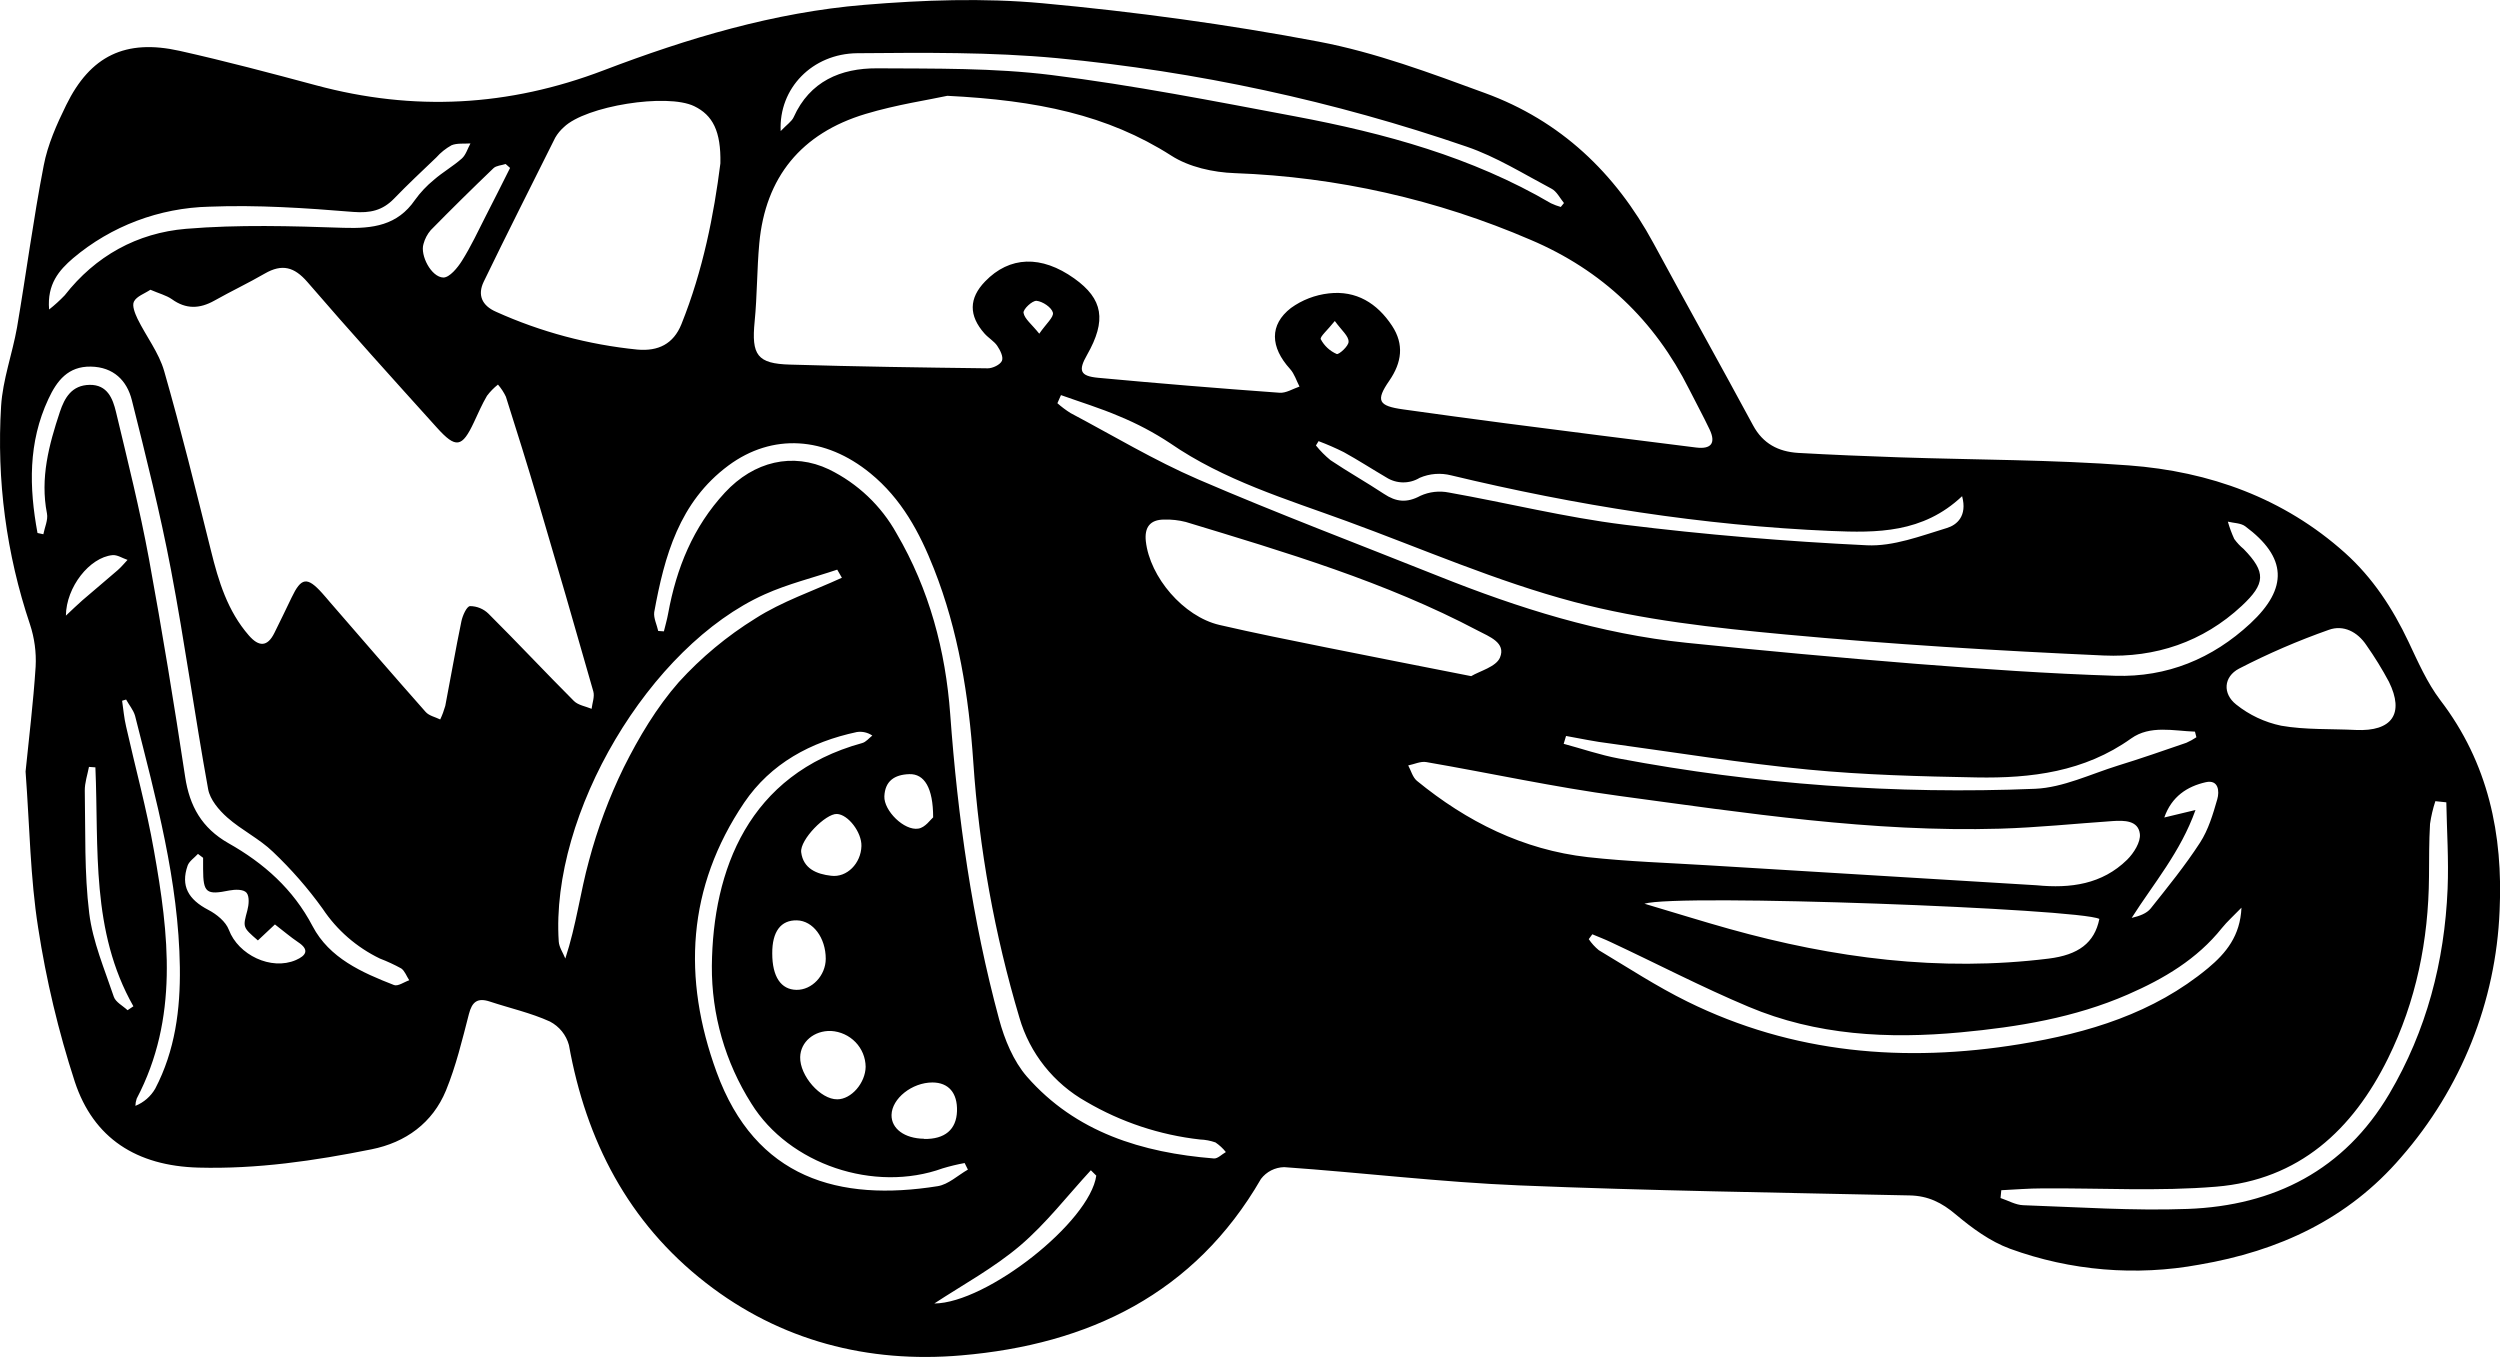 <svg width="70" height="38" viewBox="0 0 70 38" fill="none" xmlns="http://www.w3.org/2000/svg">
<g clip-path="url(#clip0_38_12026)">
<path d="M0.716 21.603C0.806 20.695 0.933 19.68 0.998 18.663C1.019 18.262 0.965 17.862 0.839 17.481C0.177 15.513 -0.097 13.439 0.031 11.369C0.077 10.63 0.345 9.909 0.476 9.173C0.734 7.661 0.932 6.139 1.224 4.634C1.335 4.051 1.588 3.482 1.853 2.943C2.53 1.561 3.513 1.085 5.031 1.424C6.312 1.711 7.582 2.048 8.848 2.388C11.582 3.125 14.241 2.985 16.902 1.969C19.251 1.073 21.676 0.345 24.2 0.136C25.852 -0.001 27.537 -0.061 29.182 0.09C31.776 0.329 34.368 0.681 36.924 1.166C38.51 1.467 40.051 2.045 41.575 2.604C43.696 3.378 45.231 4.843 46.295 6.806C47.218 8.512 48.166 10.204 49.087 11.912C49.363 12.424 49.794 12.645 50.343 12.681C51.285 12.734 52.228 12.773 53.17 12.805C55.316 12.877 57.469 12.87 59.607 13.031C61.868 13.2 63.945 13.945 65.659 15.48C66.438 16.179 66.994 17.033 67.439 17.972C67.704 18.533 67.959 19.116 68.329 19.605C69.674 21.362 70.088 23.368 69.989 25.501C69.886 28.045 68.913 30.48 67.228 32.408C65.746 34.135 63.805 35.03 61.581 35.41C59.806 35.737 57.975 35.583 56.281 34.965C55.724 34.761 55.218 34.387 54.762 34.005C54.372 33.675 53.99 33.483 53.475 33.472C49.828 33.393 46.178 33.341 42.534 33.191C40.338 33.1 38.15 32.834 35.956 32.68C35.83 32.683 35.706 32.714 35.593 32.771C35.481 32.828 35.383 32.91 35.307 33.01C33.449 36.225 30.482 37.648 26.913 37.951C24.306 38.176 21.85 37.544 19.764 35.92C17.589 34.228 16.41 31.937 15.93 29.262C15.892 29.122 15.825 28.991 15.734 28.878C15.642 28.764 15.528 28.671 15.398 28.603C14.864 28.36 14.278 28.23 13.716 28.044C13.37 27.929 13.217 28.05 13.129 28.395C12.943 29.116 12.768 29.847 12.487 30.534C12.113 31.441 11.361 31.989 10.402 32.181C8.806 32.502 7.203 32.737 5.556 32.693C3.822 32.646 2.617 31.871 2.094 30.287C1.636 28.879 1.293 27.438 1.068 25.977C0.847 24.58 0.831 23.145 0.716 21.603ZM26.524 2.683C26.027 2.793 25.11 2.927 24.233 3.191C22.436 3.732 21.43 4.961 21.26 6.815C21.193 7.541 21.202 8.275 21.13 9.001C21.038 9.939 21.198 10.185 22.126 10.209C23.969 10.264 25.813 10.291 27.658 10.313C27.796 10.313 28.006 10.212 28.054 10.103C28.101 9.995 28.005 9.805 27.922 9.682C27.84 9.559 27.675 9.462 27.566 9.339C27.121 8.837 27.127 8.351 27.582 7.881C28.269 7.169 29.158 7.14 30.08 7.797C30.888 8.373 30.987 8.97 30.438 9.936C30.186 10.376 30.238 10.53 30.746 10.578C32.439 10.735 34.133 10.875 35.829 10.997C36.01 11.01 36.2 10.887 36.386 10.824C36.3 10.659 36.244 10.467 36.123 10.333C35.567 9.722 35.538 9.095 36.146 8.624C36.458 8.399 36.823 8.258 37.206 8.215C37.974 8.126 38.561 8.491 38.976 9.12C39.322 9.643 39.249 10.152 38.902 10.657C38.514 11.218 38.589 11.366 39.289 11.463C40.241 11.595 41.193 11.728 42.147 11.851C43.926 12.082 45.706 12.308 47.486 12.53C47.909 12.584 48.052 12.412 47.869 12.025C47.685 11.637 47.485 11.276 47.297 10.9C46.331 8.972 44.86 7.565 42.856 6.715C40.239 5.586 37.429 4.952 34.575 4.848C33.972 4.828 33.288 4.676 32.795 4.357C31.007 3.214 29.03 2.808 26.529 2.683H26.524ZM4.209 8.114C4.047 8.223 3.827 8.294 3.751 8.443C3.691 8.559 3.779 8.773 3.851 8.927C4.092 9.418 4.448 9.873 4.596 10.388C5.074 12.051 5.486 13.733 5.906 15.414C6.118 16.273 6.37 17.107 6.969 17.794C7.245 18.11 7.485 18.123 7.683 17.722C7.846 17.392 8.007 17.063 8.164 16.733C8.433 16.167 8.6 16.14 9.02 16.607C9.095 16.688 9.164 16.774 9.236 16.857C10.126 17.884 11.016 18.915 11.916 19.932C12.011 20.042 12.187 20.076 12.326 20.145C12.384 20.022 12.431 19.895 12.468 19.764C12.621 18.974 12.756 18.183 12.919 17.397C12.952 17.236 13.067 16.978 13.161 16.971C13.355 16.972 13.541 17.049 13.679 17.185C14.486 17.989 15.264 18.821 16.07 19.628C16.189 19.746 16.398 19.778 16.565 19.847C16.584 19.684 16.654 19.506 16.613 19.36C16.103 17.567 15.584 15.778 15.055 13.992C14.77 13.026 14.47 12.067 14.165 11.108C14.107 10.985 14.032 10.871 13.943 10.768C13.828 10.859 13.724 10.965 13.636 11.082C13.497 11.317 13.389 11.571 13.272 11.819C12.938 12.534 12.767 12.567 12.232 11.973C11.014 10.623 9.794 9.273 8.607 7.896C8.238 7.47 7.896 7.382 7.415 7.659C6.954 7.926 6.469 8.155 6.004 8.417C5.592 8.648 5.209 8.664 4.812 8.377C4.653 8.267 4.453 8.218 4.214 8.114H4.209ZM20.171 4.574C20.19 3.673 19.956 3.224 19.438 2.973C18.676 2.604 16.402 2.966 15.789 3.559C15.693 3.644 15.61 3.744 15.546 3.855C14.878 5.197 14.197 6.537 13.543 7.89C13.369 8.253 13.485 8.555 13.894 8.732C15.143 9.295 16.477 9.651 17.843 9.788C18.431 9.841 18.856 9.631 19.079 9.079C19.687 7.568 19.992 5.993 20.171 4.574ZM57.032 24.788C57.973 24.88 58.858 24.761 59.559 24.073C59.746 23.888 59.944 23.575 59.916 23.348C59.87 22.971 59.481 22.968 59.155 22.99C58.103 23.062 57.052 23.172 55.998 23.203C52.412 23.307 48.879 22.764 45.34 22.286C43.528 22.042 41.737 21.649 39.935 21.338C39.777 21.311 39.601 21.398 39.43 21.432C39.509 21.578 39.553 21.761 39.672 21.862C41.07 23.005 42.643 23.795 44.46 24C45.581 24.125 46.711 24.159 47.838 24.229C50.903 24.417 53.967 24.603 57.032 24.788ZM41.193 18.932C41.431 18.789 41.89 18.672 41.999 18.413C42.174 17.995 41.702 17.827 41.379 17.657C38.788 16.29 35.989 15.461 33.202 14.615C33.005 14.565 32.802 14.542 32.599 14.548C32.193 14.548 32.043 14.774 32.083 15.152C32.194 16.16 33.137 17.263 34.143 17.498C35.131 17.727 36.127 17.925 37.122 18.126C38.423 18.389 39.727 18.642 41.193 18.932ZM29.707 11.063L29.607 11.29C29.721 11.391 29.844 11.483 29.974 11.565C31.162 12.194 32.32 12.892 33.552 13.424C35.77 14.38 38.034 15.235 40.279 16.132C42.524 17.029 44.809 17.751 47.221 17.998C49.356 18.218 51.493 18.414 53.632 18.586C55.495 18.732 57.361 18.863 59.227 18.922C60.674 18.966 61.944 18.447 63.01 17.457C64.075 16.466 64.035 15.602 62.865 14.735C62.74 14.643 62.544 14.647 62.38 14.606C62.427 14.772 62.487 14.934 62.559 15.091C62.634 15.195 62.722 15.29 62.822 15.372C63.455 16.023 63.436 16.342 62.768 16.965C61.68 17.979 60.346 18.418 58.904 18.354C55.928 18.22 52.952 18.041 49.988 17.765C48.003 17.58 45.992 17.363 44.075 16.854C41.905 16.279 39.826 15.367 37.711 14.593C36.013 13.972 34.271 13.451 32.759 12.407C32.311 12.111 31.836 11.86 31.338 11.655C30.809 11.428 30.252 11.258 29.707 11.063ZM18.43 17.667L18.589 17.678C18.629 17.512 18.678 17.348 18.708 17.179C18.939 15.913 19.405 14.755 20.297 13.793C21.112 12.914 22.198 12.66 23.212 13.143C24.014 13.536 24.674 14.161 25.104 14.936C26.022 16.504 26.476 18.22 26.606 19.999C26.817 22.888 27.219 25.742 27.975 28.54C28.127 29.106 28.375 29.71 28.753 30.145C30.119 31.706 31.979 32.276 33.99 32.437C34.096 32.445 34.213 32.32 34.324 32.258C34.242 32.153 34.143 32.063 34.033 31.988C33.894 31.939 33.748 31.911 33.6 31.906C32.474 31.78 31.389 31.419 30.415 30.848C29.504 30.336 28.832 29.491 28.544 28.496C27.848 26.163 27.415 23.761 27.252 21.334C27.126 19.486 26.837 17.666 26.15 15.925C25.75 14.909 25.244 13.965 24.37 13.252C23.107 12.219 21.626 12.126 20.398 13.033C19.017 14.056 18.604 15.573 18.318 17.141C18.297 17.308 18.392 17.492 18.43 17.667ZM46.044 25.304C46.92 25.564 47.669 25.799 48.424 26.01C51.351 26.828 54.32 27.218 57.361 26.841C58.193 26.738 58.647 26.402 58.782 25.73C58.232 25.442 46.958 25.018 46.044 25.304ZM1.05 14.924L1.214 14.959C1.251 14.764 1.35 14.559 1.315 14.378C1.121 13.39 1.369 12.457 1.677 11.532C1.81 11.134 2.011 10.784 2.51 10.776C3.008 10.769 3.158 11.162 3.247 11.532C3.574 12.898 3.915 14.263 4.17 15.643C4.542 17.672 4.876 19.712 5.185 21.757C5.309 22.572 5.65 23.184 6.394 23.608C7.387 24.168 8.209 24.895 8.753 25.934C9.221 26.826 10.131 27.23 11.032 27.581C11.143 27.624 11.315 27.496 11.459 27.447C11.385 27.337 11.335 27.187 11.236 27.117C11.043 27.011 10.842 26.918 10.636 26.839C9.986 26.525 9.433 26.044 9.036 25.447C8.624 24.873 8.157 24.339 7.643 23.851C7.263 23.484 6.761 23.242 6.364 22.89C6.129 22.683 5.88 22.387 5.828 22.097C5.456 20.05 5.174 17.987 4.786 15.948C4.483 14.356 4.087 12.779 3.692 11.205C3.555 10.656 3.178 10.276 2.543 10.265C1.908 10.254 1.593 10.658 1.355 11.172C0.786 12.388 0.814 13.648 1.05 14.924ZM21.859 3.67C22.038 3.483 22.169 3.4 22.222 3.282C22.674 2.276 23.538 1.908 24.558 1.913C26.186 1.923 27.827 1.9 29.436 2.1C31.728 2.385 33.997 2.832 36.273 3.26C38.772 3.731 41.212 4.395 43.427 5.692C43.515 5.734 43.607 5.768 43.702 5.795L43.791 5.685C43.679 5.548 43.586 5.355 43.438 5.281C42.659 4.869 41.896 4.39 41.068 4.107C37.358 2.831 33.508 1.999 29.598 1.628C27.744 1.455 25.869 1.474 24.003 1.49C22.745 1.502 21.802 2.472 21.859 3.67ZM68.497 22.465L68.19 22.433C68.122 22.64 68.072 22.852 68.041 23.068C68.012 23.56 68.016 24.056 68.012 24.548C67.998 26.326 67.654 28.033 66.863 29.637C65.877 31.636 64.37 33.035 62.054 33.227C60.44 33.361 58.807 33.263 57.182 33.275C56.8 33.275 56.419 33.308 56.036 33.326C56.029 33.398 56.022 33.471 56.015 33.545C56.227 33.615 56.437 33.739 56.651 33.746C58.185 33.799 59.722 33.906 61.253 33.85C63.681 33.761 65.643 32.757 66.899 30.63C67.943 28.86 68.448 26.925 68.533 24.887C68.566 24.08 68.512 23.272 68.497 22.465ZM62.761 25.415C62.538 25.646 62.359 25.804 62.213 25.986C61.516 26.858 60.59 27.405 59.579 27.846C58.087 28.497 56.503 28.756 54.899 28.906C52.87 29.095 50.857 28.991 48.957 28.188C47.65 27.639 46.387 26.98 45.103 26.38C44.934 26.299 44.758 26.233 44.585 26.16L44.485 26.296C44.563 26.412 44.658 26.516 44.766 26.605C45.587 27.096 46.392 27.624 47.248 28.045C50.204 29.503 53.333 29.762 56.552 29.237C58.471 28.924 60.3 28.373 61.826 27.107C62.33 26.687 62.727 26.203 62.761 25.415ZM65.964 20.439C66.981 20.486 67.328 19.979 66.89 19.09C66.701 18.736 66.49 18.394 66.259 18.065C66.01 17.69 65.615 17.488 65.208 17.635C64.345 17.939 63.505 18.302 62.694 18.721C62.258 18.949 62.228 19.424 62.614 19.727C62.98 20.02 63.412 20.224 63.874 20.32C64.557 20.439 65.267 20.404 65.964 20.439ZM27.101 32.749C27.07 32.688 27.04 32.626 27.01 32.565C26.802 32.603 26.596 32.653 26.394 32.714C24.482 33.406 22.095 32.605 21.038 30.899C20.306 29.744 19.922 28.407 19.932 27.044C19.959 24.363 20.954 21.682 24.14 20.806C24.251 20.776 24.33 20.668 24.425 20.596C24.299 20.51 24.144 20.474 23.992 20.497C22.695 20.774 21.584 21.376 20.837 22.474C19.237 24.845 19.102 27.383 20.064 30.017C21.154 33.007 23.505 33.651 26.254 33.213C26.553 33.166 26.819 32.91 27.101 32.749ZM54.939 13.893C53.84 14.932 52.547 14.921 51.268 14.867C47.67 14.714 44.13 14.15 40.633 13.31C40.339 13.235 40.029 13.259 39.751 13.379C39.61 13.465 39.447 13.509 39.282 13.507C39.117 13.505 38.956 13.457 38.817 13.368C38.419 13.135 38.032 12.884 37.628 12.661C37.398 12.546 37.162 12.443 36.92 12.352L36.846 12.473C36.967 12.624 37.104 12.762 37.254 12.885C37.745 13.214 38.255 13.501 38.75 13.828C39.091 14.055 39.39 14.089 39.772 13.882C40.021 13.769 40.3 13.737 40.569 13.791C42.208 14.082 43.831 14.487 45.479 14.691C47.734 14.971 50.004 15.159 52.273 15.268C53.013 15.304 53.781 15.006 54.513 14.784C54.789 14.701 55.089 14.452 54.939 13.893ZM43.849 20.607C43.827 20.68 43.805 20.752 43.783 20.827C44.298 20.965 44.805 21.141 45.327 21.238C49.168 21.962 53.08 22.247 56.987 22.086C57.766 22.052 58.537 21.674 59.304 21.436C59.947 21.239 60.581 21.016 61.218 20.798C61.316 20.755 61.41 20.703 61.499 20.643L61.459 20.486C60.857 20.465 60.205 20.298 59.672 20.677C58.363 21.612 56.875 21.796 55.342 21.768C53.769 21.739 52.193 21.699 50.629 21.548C48.772 21.369 46.928 21.071 45.079 20.817C44.667 20.769 44.255 20.679 43.849 20.607ZM23.573 16.177L23.442 15.95C22.764 16.178 22.061 16.35 21.413 16.641C18.187 18.086 15.406 22.79 15.645 26.364C15.656 26.526 15.766 26.68 15.829 26.839C16.138 25.9 16.247 24.982 16.491 24.1C16.73 23.201 17.056 22.327 17.465 21.489C17.887 20.645 18.385 19.807 19.006 19.1C19.634 18.409 20.358 17.808 21.154 17.315C21.895 16.841 22.762 16.549 23.573 16.177ZM1.375 8.666C1.53 8.544 1.676 8.411 1.812 8.269C2.674 7.164 3.842 6.522 5.208 6.407C6.671 6.285 8.153 6.329 9.624 6.379C10.438 6.406 11.128 6.314 11.619 5.599C11.769 5.39 11.946 5.202 12.146 5.038C12.398 4.818 12.689 4.655 12.935 4.435C13.046 4.333 13.095 4.157 13.173 4.016C12.995 4.029 12.799 4.003 12.643 4.067C12.483 4.156 12.338 4.271 12.217 4.408C11.818 4.789 11.414 5.167 11.032 5.563C10.711 5.892 10.371 5.971 9.893 5.934C8.558 5.824 7.204 5.734 5.863 5.787C4.461 5.82 3.113 6.329 2.047 7.229C1.65 7.57 1.316 7.957 1.375 8.666ZM3.531 19.587L3.419 19.621C3.455 19.862 3.474 20.105 3.531 20.343C3.79 21.498 4.105 22.643 4.309 23.807C4.729 26.158 5.008 28.513 3.827 30.762C3.805 30.827 3.793 30.895 3.791 30.964C4.026 30.869 4.222 30.699 4.347 30.481C4.903 29.416 5.052 28.264 5.036 27.084C5.002 24.668 4.368 22.362 3.782 20.043C3.735 19.88 3.614 19.739 3.531 19.587ZM14.282 4.702L14.158 4.592C14.046 4.63 13.895 4.635 13.817 4.71C13.224 5.279 12.638 5.856 12.061 6.444C11.965 6.556 11.896 6.688 11.858 6.83C11.758 7.146 12.075 7.762 12.414 7.771C12.588 7.771 12.813 7.498 12.936 7.3C13.188 6.899 13.389 6.467 13.604 6.044C13.833 5.601 14.056 5.151 14.282 4.702ZM5.687 24.019L5.543 23.909C5.443 24.019 5.297 24.113 5.253 24.238C5.056 24.807 5.272 25.184 5.833 25.477C6.065 25.597 6.323 25.806 6.409 26.037C6.67 26.734 7.59 27.184 8.286 26.881C8.57 26.757 8.674 26.596 8.346 26.38C8.136 26.239 7.944 26.073 7.698 25.884L7.221 26.332C6.787 25.958 6.8 25.961 6.926 25.491C6.968 25.333 6.989 25.102 6.904 24.998C6.818 24.895 6.581 24.903 6.424 24.933C5.776 25.064 5.689 25.002 5.687 24.33V24.019ZM2.671 21.486L2.491 21.473C2.449 21.692 2.37 21.921 2.374 22.142C2.395 23.287 2.359 24.438 2.498 25.569C2.596 26.366 2.928 27.138 3.187 27.91C3.238 28.061 3.44 28.162 3.572 28.286L3.735 28.176C2.54 26.071 2.768 23.754 2.671 21.486ZM22.405 29.598C22.392 30.122 22.974 30.786 23.443 30.781C23.837 30.781 24.231 30.324 24.238 29.87C24.235 29.613 24.134 29.366 23.954 29.18C23.774 28.994 23.529 28.882 23.269 28.867C22.795 28.851 22.415 29.173 22.405 29.598ZM61.474 22.68C61.055 23.858 60.302 24.734 59.687 25.701C59.909 25.649 60.107 25.577 60.22 25.436C60.698 24.836 61.185 24.236 61.601 23.594C61.835 23.233 61.964 22.797 62.084 22.378C62.148 22.159 62.122 21.821 61.761 21.902C61.244 22.019 60.806 22.3 60.6 22.89L61.474 22.68ZM21.623 26.698C21.623 27.347 21.866 27.709 22.3 27.716C22.734 27.723 23.119 27.315 23.121 26.847C23.121 26.26 22.765 25.781 22.315 25.77C21.864 25.759 21.619 26.082 21.623 26.698ZM30.697 32.919L30.544 32.767C29.889 33.477 29.292 34.257 28.56 34.88C27.828 35.502 26.952 35.978 26.16 36.498C27.624 36.487 30.516 34.22 30.697 32.913V32.919ZM25.873 31.891C26.457 31.901 26.779 31.628 26.796 31.112C26.812 30.596 26.555 30.311 26.109 30.309C25.537 30.309 24.972 30.758 24.963 31.219C24.956 31.603 25.327 31.878 25.873 31.885V31.891ZM24.12 23.689C24.131 23.307 23.749 22.805 23.434 22.791C23.119 22.777 22.395 23.511 22.433 23.862C22.491 24.324 22.87 24.476 23.27 24.521C23.714 24.579 24.108 24.173 24.12 23.689ZM26.128 22.884C26.128 22.057 25.88 21.663 25.461 21.676C25.041 21.689 24.781 21.872 24.762 22.296C24.745 22.699 25.318 23.267 25.715 23.201C25.907 23.171 26.058 22.944 26.13 22.884H26.128ZM1.845 17.238C2.031 17.065 2.166 16.931 2.309 16.807C2.636 16.524 2.969 16.249 3.295 15.965C3.395 15.878 3.48 15.774 3.571 15.677C3.429 15.63 3.283 15.53 3.148 15.544C2.51 15.608 1.854 16.434 1.845 17.238ZM29.099 9.344C29.292 9.063 29.513 8.877 29.481 8.753C29.444 8.607 29.194 8.44 29.024 8.423C28.904 8.413 28.643 8.659 28.659 8.76C28.688 8.93 28.883 9.072 29.104 9.349L29.099 9.344ZM37.372 8.991C37.171 9.245 36.95 9.43 36.982 9.499C37.079 9.683 37.236 9.828 37.427 9.912C37.486 9.938 37.768 9.685 37.76 9.566C37.763 9.409 37.574 9.261 37.377 8.991H37.372Z" fill="black"/>
</g>
<defs>
<clipPath id="clip0_38_12026">
<rect width="70" height="38" fill="white"/>
</clipPath>
</defs>
</svg>
